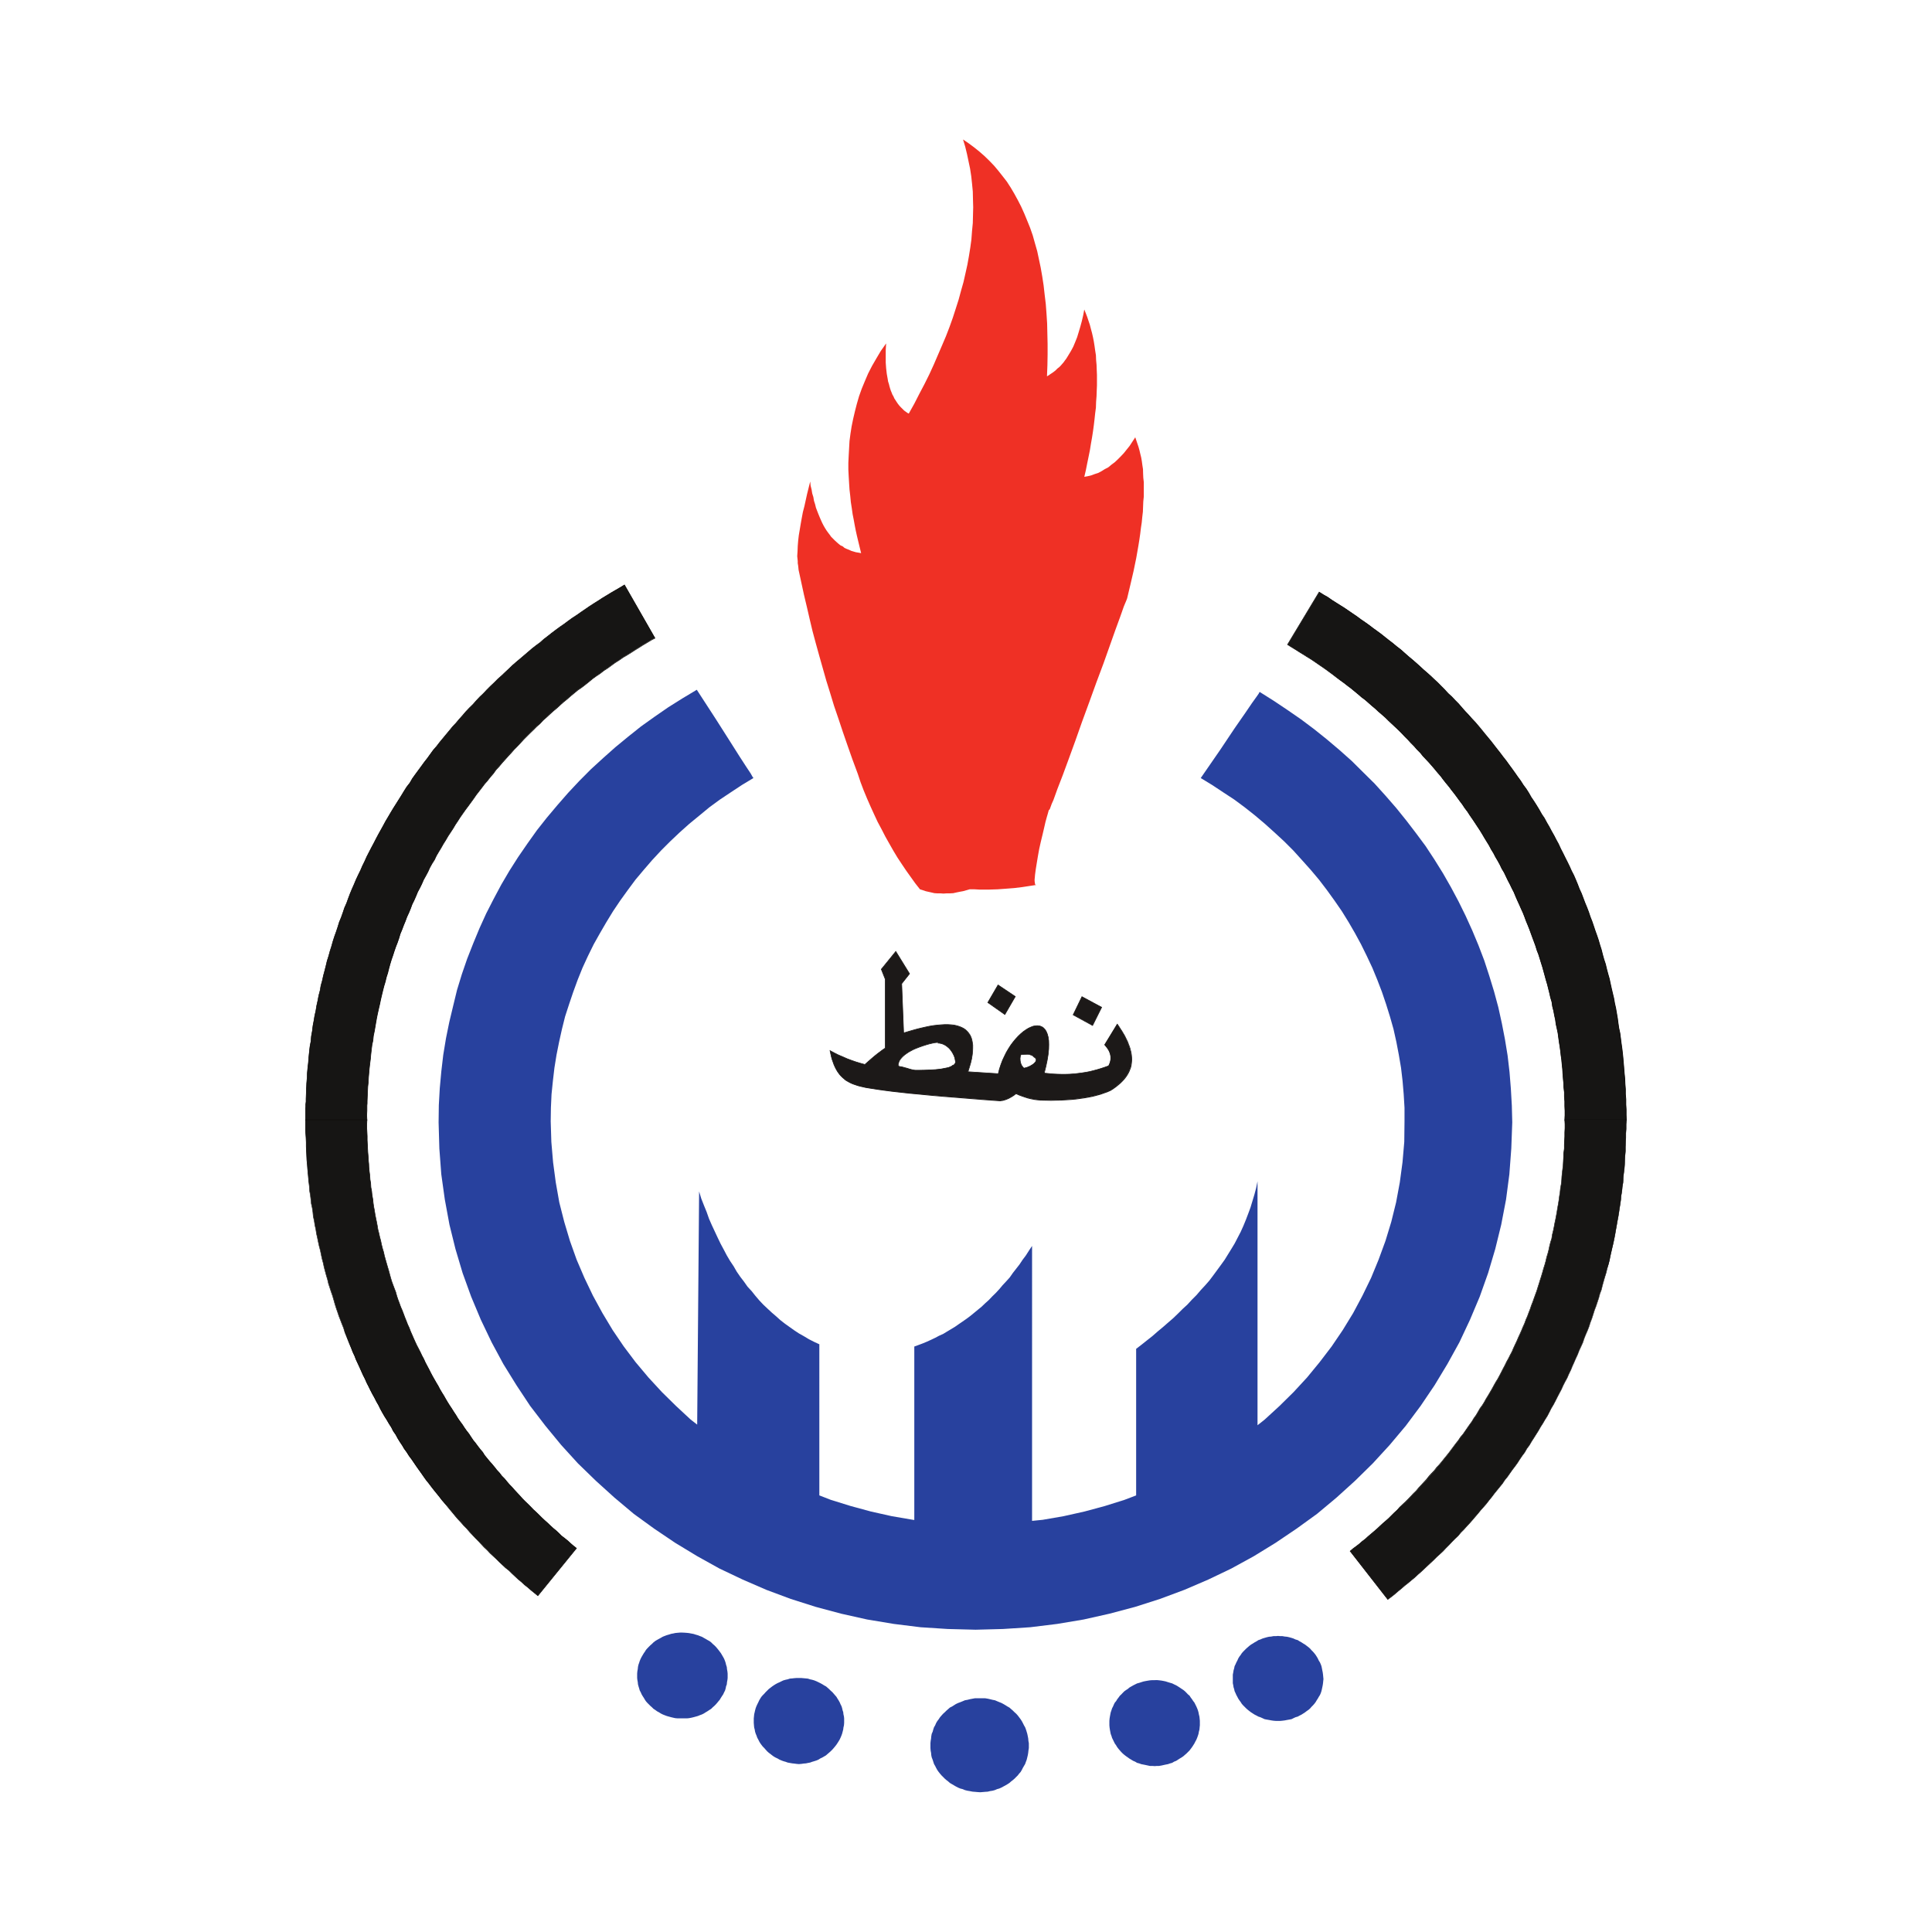 <svg xmlns="http://www.w3.org/2000/svg" width="200" height="200" viewBox="0 0 200 200">
  <g id="Libya_oil" data-name="Libya oil" transform="translate(-1508 -646)">
    <rect id="Rectangle_48" data-name="Rectangle 48" width="200" height="200" transform="translate(1508 646)" fill="none"/>
    <g id="national-oil-corporation-seeklogo.com" transform="translate(1539.602 660.447)">
      <path id="Path_147" data-name="Path 147" d="M32.973,129.6H32.74l-.247.021-.237.023-.2.045-.226.041-.235.075-.224.064-.2.075-.214.085-.2.117-.183.1-.2.109-.192.116-.182.141-.16.16-.16.137-.16.16-.16.164-.141.16-.107.178-.117.164-.119.2-.107.182-.094.182-.1.235-.064.2-.066.182-.053.237-.021.224-.043.237-.021.224v.457l.021.2.043.237.021.224.053.2.066.214.064.224.1.182.094.214.107.183.119.182.117.2.107.16.141.16.16.16.16.16.16.139.16.16.182.117.192.141.2.107.183.117.2.1.214.085.2.075.224.064.235.064.226.053.2.043.237.021h.983l.2-.021.235-.043.224-.053.235-.064.226-.064.182-.075.233-.085.2-.1.182-.117.182-.107.214-.142.183-.116.16-.16.16-.139.16-.16.139-.16.13-.16.137-.16.119-.2.117-.182L37.21,136l.1-.214.094-.182.066-.223.041-.215.077-.2.021-.224.043-.237.023-.2v-.457l-.023-.224-.043-.237-.021-.224-.077-.237-.041-.182-.066-.2-.094-.235-.1-.182-.107-.182-.117-.2-.119-.162-.137-.18-.13-.16-.139-.164-.16-.16-.16-.137-.16-.16-.183-.141-.214-.116-.182-.109-.182-.1-.2-.117-.231-.085-.183-.075-.226-.064-.235-.075-.224-.041-.235-.045-.2-.023-.255-.02Zm12.076,4.7h-.228l-.256.021-.2.023-.247.02-.237.077-.2.041-.235.066-.2.094-.2.1-.2.087-.215.117-.183.116-.16.109-.18.139-.183.141-.157.16-.164.16-.139.16-.16.16-.139.16-.117.182-.107.183-.1.214-.1.2-.084.183-.077.2-.064.235-.041.183-.053.224-.023.233-.021.2v.459l.021.258.021.224.055.2.041.239.064.2.077.18.084.237.1.182.1.2.107.182.117.16.139.182.16.16.139.16.164.182.157.141.183.137.18.142.16.116.183.107.215.1.2.117.2.085.2.075.235.066.2.075.237.043.247.043.2.021.256.034.228.02.255-.02.226-.034.255-.021.2-.043.235-.043.2-.075.224-.066.233-.075.2-.085.18-.117.214-.1.183-.107.2-.117.16-.141.16-.137.16-.141.182-.18.139-.16.137-.162.142-.182.107-.16.116-.182.119-.2.085-.182.1-.237.064-.18.053-.2.062-.239.023-.2.053-.224.02-.258v-.459l-.02-.2-.053-.233-.023-.224-.064-.183-.052-.235-.064-.2-.094-.183-.085-.2-.119-.214-.117-.183-.107-.182-.141-.16-.137-.16-.139-.16-.182-.16-.16-.16-.16-.142-.16-.137-.2-.107-.183-.117-.214-.117-.178-.087-.206-.1-.233-.094-.224-.066-.2-.041-.235-.077-.2-.02-.255-.023-.226-.021Zm36.841.224h-.255l-.258.021-.2.032-.247.044-.214.043-.224.071-.2.066-.235.064-.2.1-.2.1-.192.109-.2.117-.16.139-.183.117-.182.13-.16.16-.16.169-.141.13-.139.192-.139.18-.107.183-.139.16-.1.2-.085.2-.1.192-.064.2-.077.224-.043.214-.041.224-.032.2-.021.237v.459l.021.226.032.224.041.214.043.224.077.2.064.214.1.2.085.18.1.2.139.194.107.182.139.183.139.16.141.16.16.16.16.137.182.141.183.126.16.117.2.119.192.117.2.084.2.121.235.062.2.075.224.043.214.043.247.053.2.044h.258l.255.02.226-.02h.224l.256-.044.235-.053.2-.043.224-.043.214-.075.224-.062.2-.121.214-.084.182-.117.182-.119.2-.117.18-.126.16-.141.16-.137.16-.16.16-.16.121-.16.137-.183.119-.182.126-.2.1-.2.1-.18.084-.2.077-.214.064-.2.039-.224.057-.214.021-.224.023-.226v-.459l-.023-.237-.021-.2-.057-.224-.039-.214-.064-.224-.077-.2-.084-.192-.1-.2-.1-.2-.126-.16-.119-.183-.137-.18-.121-.192-.16-.13-.16-.169-.16-.16-.16-.13-.178-.117-.206-.139-.182-.117-.182-.109-.214-.1-.2-.1-.224-.064-.214-.064-.224-.073-.2-.043-.235-.044-.256-.032-.224-.021Zm12.535-4.555h-.258l-.226.044-.226.018-.231.053-.226.066-.214.064-.224.1-.2.064-.183.119-.212.117-.182.118-.183.107-.182.139-.16.139-.16.139-.16.16-.16.16-.141.162-.116.18-.141.183-.107.182-.094.214-.1.183-.087.2-.1.2-.041.214-.066.226-.03.2-.045.231v.89l.045.214.03.2.066.2.041.2.1.215.087.2.1.182.094.183.107.16.142.194.114.182.141.16.16.16.16.16.16.141.16.126.182.139.183.117.182.117.214.107.182.1.2.064.224.1.214.1.224.043.233.041.226.043.226.034.256.021h.457l.228-.021.256-.034.224-.043.233-.041.228-.043.2-.1.214-.1.226-.064.182-.1.214-.107.18-.117.183-.117.182-.139.183-.126.16-.141.137-.16.16-.16.142-.16.137-.182.117-.2.107-.16.1-.182.117-.182.087-.2.071-.215.046-.2.043-.2.041-.2.032-.214.021-.223.023-.2-.023-.235-.021-.226-.032-.233-.041-.2-.043-.226-.045-.214-.073-.2-.089-.2-.116-.183-.1-.214-.107-.182-.117-.183-.139-.18-.141-.162-.16-.16-.137-.16-.16-.139-.183-.139-.182-.139-.183-.107-.178-.118-.214-.117-.183-.119-.226-.064-.214-.1-.2-.064-.228-.064-.233-.053-.224-.02-.256-.044h-.228l-.231-.021ZM64.072,136.4h-.8l-.246.045-.279.053-.256.066-.246.041-.235.1-.246.1-.237.087L61.3,137l-.183.117-.2.128-.237.119-.18.16-.183.16-.16.16-.178.16-.164.182-.158.183-.141.214-.139.182-.119.2-.1.235-.119.2-.075.224-.064.237-.1.224-.045.256-.02.224-.043.256-.023.226v.506l.023.276.043.224.02.237.045.223.1.258.064.2.077.237.117.2.1.2.119.214.139.2.142.178.157.183.162.16.18.182.16.139.183.139.18.162.237.139.2.117.183.107.224.117.237.1.246.062.235.1.246.062.256.043.278.055.249.02.255.023.3.02.244-.02.258-.023.276-.018.228-.057.276-.043.226-.062.235-.1.224-.062.224-.1.214-.117.2-.107.2-.117.214-.139.182-.162.183-.139.16-.139.18-.183.162-.158.139-.182.16-.18.117-.2.107-.214.117-.2.119-.2.084-.237.077-.2.064-.258.053-.223.041-.237.023-.224.043-.276v-.506l-.043-.226-.021-.256-.043-.224-.053-.256-.066-.224-.075-.237-.085-.224-.117-.2-.117-.235-.107-.2-.117-.182-.16-.214-.139-.183-.162-.182-.18-.16-.16-.16-.183-.16-.182-.16-.214-.119-.2-.128-.2-.117-.214-.116L65.8,136.8l-.224-.094-.235-.1-.226-.041-.276-.068-.228-.052-.276-.045ZM32.995,32.892l-1.465.92-1.424.984L28.7,35.8l-1.326,1.059-1.323,1.088-1.264,1.123-1.264,1.157-1.2,1.207-1.164,1.242-1.1,1.26-1.1,1.307-1.027,1.3-.983,1.38-.963,1.4-.9,1.413-.846,1.442-.8,1.5-.76,1.486-.7,1.542-.641,1.549-.623,1.582-.554,1.607-.5,1.634-.4,1.647-.4,1.67-.342,1.68L8.235,69.8l-.2,1.709-.16,1.744L7.777,75l-.023,1.787.078,2.706.2,2.663.365,2.61.481,2.608L9.5,89.894l.739,2.483.886,2.448,1,2.385,1.121,2.343,1.21,2.245,1.358,2.195,1.413,2.136,1.582,2.065,1.636,1.988,1.73,1.9,1.862,1.808,1.926,1.743,2,1.68,2.108,1.529,2.172,1.465,2.277,1.38,2.312,1.285,2.4,1.139,2.449,1.063,2.526.942,2.586.821,2.642.708,2.686.6,2.748.457,2.77.344,2.823.182,2.885.075,2.837-.075L69,129.047l2.8-.344,2.729-.457,2.67-.6,2.665-.708,2.565-.821,2.528-.942,2.469-1.061,2.385-1.141,2.343-1.285,2.245-1.38,2.17-1.465,2.118-1.531,2.011-1.679,1.924-1.743,1.841-1.808,1.743-1.9,1.668-1.986,1.54-2.065,1.444-2.138,1.326-2.195,1.241-2.245,1.1-2.343,1.006-2.385.869-2.448.737-2.483.619-2.524.5-2.608.342-2.61.2-2.663.1-2.706-.045-1.744-.1-1.744-.137-1.709-.2-1.721-.278-1.7-.32-1.647-.363-1.647-.438-1.627-.5-1.634L116,60.025l-.6-1.572-.643-1.54-.684-1.508-.739-1.5-.781-1.463L111.729,51l-.886-1.424-.92-1.4-.984-1.326-1.016-1.326-1.048-1.3-1.1-1.264-1.121-1.241-1.2-1.186-1.187-1.177L101,38.229l-1.3-1.1L98.391,36.08l-1.356-1.016-1.424-.983-1.41-.943-1.442-.908-.036.021-.064.139-.223.32-.461.641L91.26,34.4l-1.1,1.584-1.485,2.221L86.65,41.139l1.177.716,1.145.758,1.145.751,1.08.8,1.08.854,1.025.867,1,.9.986.91.942.942.918,1.015.9,1.006.846,1.006.824,1.079.78,1.082.76,1.1.707,1.143.662,1.145.621,1.143.6,1.219.568,1.209.511,1.241.484,1.262.427,1.262.4,1.283.365,1.283.3,1.349.255,1.337.226,1.326.16,1.367.117,1.38.084,1.4v1.4L107.72,78.8l-.182,2.106L107.257,83l-.384,2.065-.5,2.02-.6,1.969L105.059,91l-.774,1.88-.9,1.851-.961,1.8-1.08,1.764L100.2,99.981l-1.241,1.625-1.3,1.584-1.4,1.517-1.465,1.444-1.527,1.4-.739.586V82.881l-.142.694-.182.685-.2.662-.2.664-.237.641-.244.641-.256.623-.278.619-.3.577-.322.621-.34.564-.344.557L89.131,91l-.4.555-.384.523-.386.525-.417.555-.438.5-.463.5-.427.5-.481.481-.459.5-.5.459-.484.482-.5.481-.534.461-.523.457-.555.461-.525.461-.57.449-.552.44-.57.438v15.173l-1.218.463-2.043.641-2.1.566-2.152.481-2.161.374-1.1.11V89.574l-.32.481-.32.5-.344.459-.32.482-.342.438-.344.44-.32.459-.365.406-.374.4-.342.408-.363.393-.374.365-.344.363-.384.344-.365.351-.393.322-.388.32-.392.32-.388.29-.4.278-.406.278-.4.279-.408.246-.392.235L60,98.675l-.441.2-.4.212-.418.2-.44.2-.438.182-.427.16-.438.16v17.957l-.16-.023-2.182-.374-2.15-.481-2.084-.566-2.065-.641-1.189-.463V99.755l-.555-.256-.523-.267-.5-.3-.534-.3-.484-.32-.481-.342-.481-.344-.481-.374-.427-.386-.459-.393-.44-.408-.44-.417-.406-.429-.418-.491-.383-.481-.418-.45-.361-.513-.4-.523-.361-.525-.32-.557-.365-.545-.342-.577-.32-.609-.322-.6-.3-.623-.3-.641-.3-.641-.3-.684-.244-.694-.279-.685-.278-.708-.224-.737-.2,24.137-.673-.522-1.508-1.4-1.467-1.444-1.4-1.518L28.141,101.6l-1.221-1.623L25.775,98.29l-1.059-1.764-.983-1.8-.886-1.851L22.044,91l-.694-1.944-.589-1.969-.513-2.02L19.883,83l-.278-2.088-.18-2.108-.066-2.127.021-1.4.064-1.4.141-1.38.16-1.365L19.96,69.8l.267-1.337.3-1.349.32-1.283.417-1.283.427-1.262.461-1.262.5-1.241.557-1.209.6-1.219.643-1.145.664-1.143.7-1.145.74-1.1.78-1.082.8-1.079.846-1.006.867-1.006.942-1.015.942-.942.961-.91,1.006-.9,1.059-.869,1.036-.854,1.093-.8,1.123-.748,1.153-.76,1.187-.717-.021-.021-.077-.105-.2-.354-.441-.664-.7-1.08-1.029-1.625-1.442-2.266L34.481,32Z" transform="translate(6.048 24.957)" fill="#28419e"/>
      <path id="Path_148" data-name="Path 148" d="M.017,57.018v.911l.02.481.032.459.021.463v.457l.023.459.02.463.023.457L.2,61.6l.032.459.045.463.043.459.041.438.053.459.023.449.087.459.05.438.045.438.1.461.064.429.043.459.1.438.064.438.1.45.064.438.1.438.087.418.094.45.119.438.085.438.1.438.116.427.087.418.117.44.117.427.13.438.1.418.137.427.141.417.137.406.13.44.117.418.139.438.139.408.139.415.16.409.16.415.16.4L4.081,79l.16.4.16.406.16.4.182.427.16.418.183.383.16.418.182.386.183.4.178.406.183.4.192.384.182.417.2.388.182.374.2.384.217.384.2.4.223.384.2.4.2.363.223.384.239.374.223.388.235.363.2.4.256.363.2.374.223.365.26.384.2.344.258.351.244.388.258.338.246.367.255.374.258.365.246.34.239.344.263.374.279.342.258.344.267.342.278.344.278.338.267.356.278.32L14.69,97l.278.344.288.342.279.34.278.32.3.32.279.32.32.324.288.342.3.32.3.32.3.3.3.32.3.32.32.3.3.324.342.32.3.278.32.32.322.3.32.3.344.269.32.32.32.3.32.3.342.278.324.3.338.271.344.3.344.278.34.279,3.989-4.909-.32-.256-.285-.246-.3-.279-.32-.255-.32-.249-.278-.276-.3-.279-.3-.244-.3-.281-.287-.276-.279-.244-.3-.281-.3-.3-.278-.267-.3-.276-.267-.281-.279-.278-.3-.287-.278-.279-.269-.3-.276-.3-.258-.278-.267-.3-.278-.287-.256-.3-.247-.3-.278-.279-.247-.32-.276-.3-.235-.3-.267-.32-.258-.288-.246-.3-.258-.32-.2-.32-.255-.3-.249-.32-.235-.32-.244-.3-.214-.32-.224-.342-.237-.3-.224-.32-.224-.342-.237-.324-.224-.32-.192-.32-.224-.342-.224-.352-.214-.32-.2-.32-.2-.342-.182-.322-.214-.344-.2-.34-.183-.344-.2-.342-.214-.374-.183-.32-.182-.344-.183-.365-.18-.338-.18-.344-.16-.356-.2-.361-.16-.342L11.7,80.7l-.182-.344L11.363,80l-.16-.363-.16-.363-.16-.365-.141-.374-.16-.342-.137-.363-.164-.4-.125-.342-.139-.363-.16-.365-.142-.393-.137-.365-.119-.365-.105-.393-.141-.365-.137-.363-.139-.374-.119-.388-.107-.392-.1-.367L8.5,72.216l-.107-.374-.117-.408-.1-.363L8.091,70.7l-.117-.386-.1-.393-.084-.409-.1-.363-.087-.393-.1-.388-.064-.393-.073-.384-.087-.418-.073-.386-.064-.415-.077-.386-.064-.4L6.968,65.2l-.075-.418-.043-.406-.077-.4-.018-.406-.066-.4-.023-.4-.053-.4-.041-.4-.021-.418-.045-.384-.018-.44-.036-.4-.018-.427-.023-.4L6.391,59.1v-.417L6.37,58.28l-.023-.417v-.415l.023-.431Z" transform="translate(0.013 44.476)" fill="#161514"/>
      <path id="Path_149" data-name="Path 149" d="M0,57v.032H0v1l.018.4.032.463.021.457V59.8l.023.463.02.457.021.459.043.431.034.459.043.463.041.457.043.438.053.461.023.449L.5,64.8l.053.438.043.441.1.459.064.424.043.463.1.438.064.438.1.45.066.438.1.441.084.415.1.452.116.436.089.438.094.441.117.427.087.417.116.44.117.429.13.436.094.418.142.431.137.418.139.4.13.44.117.417.139.441.139.4.139.418.16.408.16.418.16.4.141.438.16.4.16.406.16.4.182.427.16.417.183.388.16.415.182.388.183.393.182.408.18.4.2.386.182.415.2.388.183.374.2.386.215.386.2.392.223.388.192.4.2.365.223.384.239.376.223.383.237.363.2.4.255.361.2.374.224.365.258.386.2.342.258.354.246.385.255.344.249.361.255.374.258.365.244.344.237.342.269.374.276.344.258.342.267.344.278.342.279.344.269.351.278.324.276.338.278.344.29.344.278.342.281.324.3.32.278.32.32.32.29.342.3.32.3.32.3.3.3.32.3.322.32.3.3.32.345.32.3.279.32.32.322.3.32.3.344.267.32.317.32.3.322.3.34.278.32.3.344.267.342.3.344.278.367.3,4.032-4.959-.347-.276-.288-.244-.3-.279-.322-.258-.32-.244-.276-.278-.3-.279-.3-.246-.3-.276-.29-.279-.278-.246-.3-.279-.3-.3-.278-.269-.3-.276-.267-.279-.278-.278-.3-.288-.276-.279-.269-.3-.278-.3-.256-.276-.267-.3-.278-.288-.256-.3-.247-.3-.278-.279-.246-.32-.278-.3-.233-.3-.269-.32-.256-.288-.246-.3-.258-.317-.2-.322-.258-.3-.244-.319-.237-.32-.246-.3-.214-.32-.224-.344-.237-.3-.224-.317-.223-.344-.239-.322-.223-.319-.19-.32-.228-.342-.223-.356-.214-.32-.2-.32-.2-.338-.183-.324-.214-.342-.2-.34-.178-.342-.206-.342-.214-.376-.182-.32-.182-.344-.182-.363-.18-.338-.183-.344-.16-.356-.194-.363-.16-.34-.182-.363-.18-.344L11.406,80v0l-.164-.363-.157-.363-.16-.363-.141-.374-.16-.342-.141-.363-.16-.4L10.2,77.1l-.139-.365-.16-.365-.139-.392-.139-.365L9.5,75.249l-.107-.4-.141-.365-.137-.365L8.98,73.75l-.117-.384-.107-.4-.1-.363-.117-.388-.107-.37-.117-.409-.1-.361L8.135,70.7l-.117-.386-.1-.4-.084-.406-.1-.363-.087-.4-.1-.384-.064-.393-.073-.388-.087-.415-.075-.386-.066-.415-.073-.386L7.058,65.6l-.043-.388-.075-.417L6.9,64.385l-.077-.393L6.8,63.584l-.066-.393-.023-.408-.053-.4-.041-.406L6.6,61.564l-.045-.384-.018-.438-.036-.4-.021-.427-.02-.4-.021-.408V58.7l-.021-.409-.023-.413v-.417L6.417,57Zm6.348.066-.018.392v.42l.021.418.02.408v.415l.021.409.023.4.021.427.032.4.02.441.045.384.02.417L6.6,62.4l.053.392.021.409.064.4L6.757,64l.075.4.045.406.073.418.043.383.066.4.073.383L7.2,66.8l.073.384.087.418.073.384.066.4.1.384.085.4.1.365.084.406.1.4.117.384.087.372.1.365.117.409.107.374.117.384.1.363.107.4.117.388.141.374.137.365.142.361.1.4.119.365.139.361.141.4.16.363.137.363.13.342.16.4.137.365.16.342.141.374.16.363.16.365.16.363.162.352.18.344.183.365.16.342.194.363.16.352.182.344.18.344.183.363.182.342.183.322.214.374.2.344.182.34.2.345.212.342.182.32.2.342.2.32.214.32.223.356.226.342.192.32.226.322.235.32.224.342.226.32.235.3.223.342.215.32.249.3.231.32.249.32.255.3.2.32.258.324.246.3.256.292.269.319.235.3.278.3.247.32.278.276.244.3.258.3.279.29.267.3.255.278.281.3.265.3.279.281.3.288.278.276.269.279.3.279.278.267.3.3.3.279.281.242.287.281.3.278.3.246.3.278.278.279.322.246.32.256.3.279.292.246.3.235-3.95,4.859-.319-.256-.338-.278-.344-.3-.344-.267-.32-.3-.342-.278-.32-.3-.32-.3-.32-.32-.344-.267-.319-.3-.32-.3-.32-.32-.3-.276-.344-.32-.3-.32-.324-.3-.3-.32-.3-.322-.3-.3-.3-.32-.3-.32-.287-.342-.32-.32-.278-.32-.3-.322-.278-.32-.279-.342-.285-.342-.279-.344-.281-.342-.278-.32-.265-.352-.278-.342-.278-.344-.267-.342-.256-.344-.278-.338-.267-.374-.237-.344L11.8,93.2l-.256-.363-.256-.374-.247-.365-.255-.342-.247-.384-.256-.352-.2-.34L9.822,90.3,9.6,89.934l-.2-.374L9.137,89.2l-.2-.4L8.7,88.435l-.224-.384-.233-.374-.224-.384-.2-.363-.194-.4-.224-.386-.2-.392-.214-.388-.2-.383-.182-.374-.2-.386-.182-.418-.192-.384-.182-.393-.183-.408-.182-.4-.182-.386-.16-.415-.182-.386-.16-.415L4.6,80.2l-.16-.4-.16-.4-.16-.4-.137-.438-.162-.408-.16-.418-.16-.4-.139-.417-.137-.406-.141-.438-.116-.418-.132-.438L2.7,74.807l-.141-.417-.139-.427-.094-.415-.13-.44-.117-.427-.116-.438-.087-.417L1.76,71.4l-.1-.438-.087-.44-.116-.44-.094-.449-.087-.417-.1-.438-.064-.436-.1-.452-.064-.438-.1-.436-.043-.459-.066-.431-.1-.459-.043-.436-.053-.44-.084-.459-.023-.449L.4,63.424l-.041-.438-.043-.459-.045-.459L.242,61.6.2,61.178.178,60.72l-.02-.459L.135,59.8v-.461l-.021-.459-.032-.463-.018-.477v-.876Z" transform="translate(0 44.462)" fill="#0c0a08"/>
      <path id="Path_150" data-name="Path 150" d="M32.572,26.18l-.438.258-.461.267-.457.279-.463.278-.457.3-.427.271-.463.3-.438.3-.438.3-.427.3-.461.3-.417.3-.427.32-.418.29-.438.32-.427.32-.418.331-.417.322-.384.344-.438.32-.406.32-.4.342-.406.344-.4.34-.4.344-.4.338-.383.377-.374.344-.386.361-.384.344-.374.376-.386.361-.365.365-.37.4-.365.34-.365.388-.342.393-.374.365-.365.384-.342.4-.344.384-.351.417-.344.365-.342.417-.32.384-.345.417-.32.384-.32.417L13.246,43l-.32.438-.3.417-.32.406-.3.417-.3.408-.322.438-.3.418-.269.459-.32.406-.278.44-.276.459-.271.427-.278.44-.278.438-.278.461-.267.459-.256.427-.246.459-.258.461-.255.459-.249.463-.235.459-.244.457-.237.45-.244.481-.215.481-.226.461-.2.457-.239.482-.223.481-.2.481-.214.484-.2.481-.182.481-.18.5-.217.482-.16.481-.182.513-.2.482-.16.523-.16.482-.182.5-.16.5-.139.5-.16.5-.141.513-.16.5-.117.5-.128.5-.139.523-.117.536-.139.5-.085.5-.139.523-.1.536-.117.523-.087.523-.117.525-.084.513-.1.523-.064.523-.1.555-.045.525-.1.523-.064.534-.053.548L.316,75.3l-.064.552L.2,76.4l-.02.555-.045.525-.021.545-.021.534-.023.546v.279l-.03.276v.267l-.023.279v1.079H6.37l-.021-.481.02-.5v-.513l.02-.226v-.224l.023-.513.021-.5.021-.481.053-.484.021-.481.043-.481.045-.5.053-.461.062-.481.045-.5.053-.463.062-.5.1-.459.043-.459.1-.482.084-.481.077-.461.084-.481.1-.461.107-.481.1-.427.1-.481.107-.457.117-.482.116-.459.141-.461.107-.459.139-.427.116-.463.142-.459.137-.457.16-.463.139-.436.16-.463.16-.406.16-.457.13-.44.19-.459.16-.427.183-.44.16-.438.2-.429.18-.438.162-.44.2-.406.192-.44.182-.438.224-.417.2-.406.192-.44.224-.406.224-.417.192-.438.224-.406.256-.4.2-.424.247-.422.231-.383.226-.4.258-.406.246-.418.258-.4.255-.384.249-.418.255-.383.247-.386.276-.4.258-.363.3-.4.269-.361.279-.386.276-.4.267-.363.3-.384.279-.374.3-.344.3-.384.3-.342.285-.4.32-.342.3-.363.32-.354.32-.363.32-.342.3-.344.344-.342.32-.344.32-.351.342-.344.32-.32.356-.342.32-.32.363-.32.32-.344.363-.32.342-.32.356-.32.361-.3.342-.32.365-.32.374-.3.363-.32.365-.3.363-.3.4-.267.386-.3.374-.3.365-.3.384-.278.393-.265.388-.3.392-.258.409-.3.365-.263.438-.278.393-.281.388-.223.415-.258.409-.267.415-.255.408-.258.415-.246.418-.256.427-.224L33.031,25.9Z" transform="translate(0.012 20.204)" fill="#161514"/>
      <path id="Path_151" data-name="Path 151" d="M33.027,25.895l-.459.279-.438.255-.461.267-.457.279-.461.278-.461.3-.429.267-.461.3-.438.3-.438.3-.427.3-.461.3-.418.3-.427.32-.417.288-.44.322-.425.32-.42.333-.417.32-.384.342-.438.32-.409.322-.4.344-.4.342-.4.342-.406.338-.4.347-.384.374-.374.344L20.3,35.3l-.388.342-.374.377-.384.361-.365.365-.374.4-.363.342-.365.388-.344.392-.374.365-.365.386-.342.4-.344.384-.351.417-.344.365-.342.418-.32.384-.344.417-.32.386-.32.417L13.233,43l-.32.44-.3.417-.32.408-.3.415-.3.406-.324.44-.3.418-.265.459-.32.408-.278.44-.281.461-.267.425-.276.438-.278.438-.278.461-.271.461-.255.427-.247.459-.256.463-.256.459L7.3,52.2l-.237.463-.247.459-.231.449-.249.484-.214.481L5.894,55l-.2.463-.233.481-.228.481-.2.481-.214.481-.2.481-.183.484-.18.5-.214.484-.16.482-.183.516-.2.481-.16.523-.16.479-.182.506-.16.5-.139.5-.16.5-.139.514-.16.5-.119.5-.125.5-.142.525-.117.534-.141.5-.084.5-.139.525-.1.534-.117.525-.084.523-.119.525-.084.514-.1.523-.062.525-.1.555-.043.525-.1.523-.062.536-.055.545L.3,75.317l-.062.557-.055.545-.02.557L.114,77.5l-.021.546-.018.534-.023.545v.279l-.034.278v.267L0,80.177v1.164H6.417l-.025-.511.023-.5v-.514l.02-.223v-.224l.021-.514.023-.5.02-.481.053-.484.023-.481.041-.481.045-.5.053-.457.062-.482.045-.5.053-.457.062-.5.1-.459.045-.463.1-.481.084-.481.077-.459.087-.481.093-.457.109-.481.1-.431.1-.481.107-.459.117-.481.117-.459.139-.461.109-.457.139-.429.117-.463L8.8,65.18l.139-.457.16-.461.141-.438.16-.459.16-.406.16-.463.128-.436.192-.459.16-.429.182-.438.16-.436.2-.427.182-.441.16-.438.2-.4.194-.441.18-.438.224-.417.2-.408.192-.438.224-.4.224-.418.2-.44.221-.4.256-.4.2-.427.244-.415.237-.386.224-.4.256-.406.244-.418.258-.392.256-.388.246-.417.258-.384.244-.383.281-.4.255-.361.3-.4.267-.365.279-.384.276-.4L18,47.312l.3-.388.279-.372.3-.342.3-.384.3-.344.287-.4.32-.342.3-.365.32-.351.32-.363.32-.342.3-.344.34-.342.322-.344.32-.351.344-.344.32-.32.354-.342.317-.32.365-.32.32-.344.363-.32.344-.32.352-.32.363-.3.344-.32.361-.32.374-.3.363-.322.365-.3.363-.3.393-.267.388-.3.374-.3.361-.3.386-.279.4-.267.384-.3.4-.256.409-.3L32.089,34l.44-.278.393-.276.384-.224.417-.258.408-.267.418-.256.4-.256.418-.247.417-.255.454-.24-3.186-5.566Zm.018.027-.027.018ZM.061,80.773V80.23l.021-.278v-.267l.032-.276V79.13l.021-.546.023-.534.02-.545.045-.525.02-.554L.3,75.882l.066-.557L.4,74.8l.053-.545.066-.532L.616,73.2l.043-.525.1-.554.064-.525.1-.523L1,70.559l.117-.525.087-.525.116-.523.094-.534.141-.525.087-.5.137-.5L1.9,66.39l.137-.527.13-.5.117-.5.16-.5.137-.514.16-.5.141-.5.16-.5.18-.5.164-.481.16-.522.2-.484.183-.513.16-.481.214-.481.182-.5.182-.481.2-.481.214-.481.2-.481.226-.481.231-.482.206-.459.224-.459.214-.481.246-.481.235-.449.246-.459.235-.463.247-.457.256-.459.255-.459.247-.461.256-.427.267-.459.278-.459.278-.438.276-.438.271-.431.278-.457.276-.436.322-.409.267-.461.3-.413.32-.44.3-.406.3-.417.32-.408.3-.418.32-.436.342-.408.32-.415.32-.386.344-.418.32-.384.342-.417.34-.361.354-.418.344-.386.342-.392.363-.386.374-.365.342-.4.363-.383.365-.342.374-.4.363-.361.384-.365.374-.374.384-.342.386-.365.374-.342.384-.374.4-.34.406-.344.4-.342.406-.344.4-.342.4-.32.44-.32.386-.344.415-.319.418-.331.427-.32.436-.322.422-.29.424-.317.417-.3.461-.3.429-.3.436-.3.438-.3.461-.3.427-.267.461-.3.457-.274.461-.278.459-.267.438-.258.434-.262,3.12,5.45-.4.21-.418.256-.418.247-.406.258-.418.256-.408.267-.415.255-.386.228-.4.278-.438.278-.365.267-.409.3-.4.255-.384.3-.393.263-.388.281-.365.3-.374.3-.384.3-.393.265-.367.3-.363.3-.363.32-.376.3-.365.32-.344.32-.36.3-.356.32-.34.32-.363.32-.322.344-.363.32-.32.324-.356.338-.32.324-.344.344-.32.351-.32.344-.342.342-.3.344-.322.342-.32.365-.32.352-.3.365-.32.342-.29.4-.3.338-.3.388-.3.344-.278.374-.3.384-.267.363-.276.4-.279.383-.269.361-.3.4-.258.365-.279.4-.246.383-.256.386-.246.417-.258.384-.255.4-.249.415-.255.409-.224.4-.237.384-.246.418-.2.429-.256.393-.224.409-.194.44-.223.413-.226.409-.2.438-.2.409-.226.415-.183.44-.19.436-.2.409-.16.44-.182.438-.2.425-.16.44-.183.438-.16.427-.19.463-.13.44-.16.457-.16.408-.162.461-.139.438-.16.461-.139.459-.139.463-.117.457-.139.427-.109.463L8.1,67.43l-.119.461-.117.482-.107.461-.1.481-.094.427-.11.481-.094.461-.089.481-.071.459-.089.481-.094.484-.043.459-.094.459-.066.506-.053.459-.045.5-.064.481-.052.461-.045.5-.041.482-.023.481-.052.481-.021.484-.023.5-.021.514v.224l-.02.224v.514l-.023.5.02.445H.061Z" transform="translate(0 20.185)" fill="#0c0a08"/>
      <path id="Path_152" data-name="Path 152" d="M57.13,31.751l.408.255.393.247.408.256.4.246.408.256.393.247.384.256.4.278.365.247.4.278.374.276.365.269.383.3.377.276.384.278.34.269.4.3.363.3.361.3.344.3.376.278.363.32.34.3.344.288.342.32.354.3.363.32.32.32.342.32.344.32.32.3.342.342.3.32.342.344.32.352.32.32.3.344.342.34.276.344.322.342.32.344.3.342.3.352.3.365.3.338.267.367.3.374.3.363.256.342.288.365.278.374.279.384.276.365.246.374.279.363.246.384.279.4.255.384.249.374.255.388.256.415.224.386.224.365.258.415.2.386.256.415.2.388.233.393.224.408.2.418.235.383.2.418.2.417.215.406.2.418.2.383.182.441.183.417.192.427.183.418.2.438.16.4.16.44.183.44.16.406.16.438.16.438.16.427.162.438.139.461.16.408.139.438.139.459.141.438.126.461.117.427.117.44.139.459.109.438.117.461.1.449.139.461.064.461.118.457.087.461.1.457.064.461.1.45.094.459.066.479.064.461.073.461.064.459.053.481.066.461.041.482.053.459.023.481.043.481.045.481.02.461.053.5v.459l.043.481v.481l.021.481v.484l-.021.481H92.2l-.02-.534v-.545l-.032-.525v-.534l-.045-.545v-.5l-.043-.555-.021-.525-.053-.523-.043-.534-.043-.525-.045-.523-.05-.525-.066-.534-.075-.523-.064-.525-.066-.5-.117-.534-.073-.5-.064-.5-.1-.557-.087-.5-.117-.523-.085-.5-.117-.484-.118-.5-.117-.534-.107-.5-.139-.481-.141-.525-.117-.5-.16-.481-.137-.5-.13-.511-.16-.5-.141-.482-.16-.481-.182-.5-.16-.481-.16-.484-.192-.481-.16-.481-.182-.482-.2-.481-.182-.481-.183-.482-.214-.459-.18-.481-.2-.481-.2-.459-.235-.463-.2-.449-.228-.457-.231-.461-.226-.461-.237-.457-.224-.482-.233-.436-.224-.431-.258-.459-.246-.459-.258-.438-.244-.461-.279-.408-.258-.459-.263-.44-.281-.436-.278-.406-.246-.44-.278-.438-.3-.408-.278-.438-.3-.408-.29-.415-.3-.418-.3-.409-.3-.415-.319-.4-.3-.4-.32-.4-.32-.422-.3-.381-.344-.418-.32-.384-.32-.4-.32-.383-.342-.4L76.2,39.43l-.342-.384L75.5,38.67l-.342-.383-.344-.4-.342-.342-.365-.386-.374-.342-.363-.393-.342-.344-.365-.365-.4-.374L71.931,35l-.384-.342-.4-.342-.365-.344-.384-.342-.393-.344-.388-.32-.393-.352-.388-.342-.415-.322-.386-.32-.415-.32-.408-.32-.4-.322-.4-.3-.418-.3-.417-.32-.408-.29-.438-.3-.4-.3-.44-.3-.44-.3-.438-.3-.427-.267-.44-.276-.438-.279-.427-.3-.438-.247-.438-.278Z" transform="translate(44.563 20.529)" fill="#161514"/>
      <path id="Path_153" data-name="Path 153" d="M57.1,31.78l.433.274.4.244.406.258.4.247.406.256.4.244.383.256.4.278.363.247.4.278.374.276.365.269.386.3.374.278.384.278.342.267.4.3.361.3.365.3.344.3.374.278.363.32.342.3.344.288.342.32.352.3.361.317.32.32.344.322.342.32.32.3.344.342.3.32.344.344.32.351.32.32.3.344.342.342.276.344.322.342.32.34.3.342.3.352.3.365.3.342.269.361.3.377.3.361.256.344.288.363.279.374.278.384.276.363.247.374.278.365.247.383.278.4.256.383.246.377.256.383.255.418.226.383.224.365.256.415.2.386.256.415.2.388.233.393.224.408.2.417.233.386.2.415.2.418.214.406.2.417.2.384.18.436.18.418.2.427.182.418.2.436.16.409.16.436.183.44.16.4.16.438.16.44.16.427.16.438.141.461.16.406.137.44.141.457.137.438.128.459.117.429.119.438.139.463.105.434.117.461.1.449.137.459.066.461.117.459.084.459.1.457.062.463.1.45.1.457.064.481.062.459.077.461.062.457.055.482.064.459.043.481.053.461.023.481.041.481.043.481.02.459.057.5v.457l.041.484v.481l.021.481V80.5l-.021.516h6.44l0-.036-.021-.534V79.9l-.03-.523v-.534l-.045-.546v-.5l-.043-.555-.021-.525-.053-.525-.043-.534-.043-.523-.045-.525-.052-.525-.064-.536-.075-.523-.066-.525-.064-.5-.117-.538-.073-.5-.066-.5-.094-.557-.087-.506-.117-.52-.087-.506-.116-.481-.117-.5-.119-.534-.107-.506-.139-.481-.139-.525-.118-.5-.16-.481-.141-.5-.128-.514-.16-.5-.139-.484-.162-.481-.18-.5-.16-.481-.164-.482-.19-.484-.16-.481-.183-.481-.2-.481L87.775,58l-.182-.481-.214-.463-.183-.481-.2-.481-.2-.463-.237-.457-.2-.45-.223-.459-.235-.463-.226-.459-.235-.457-.222-.484-.239-.438-.222-.429-.26-.459-.242-.459-.258-.44-.247-.459-.278-.409-.256-.459-.267-.438-.278-.438-.279-.409-.246-.436-.279-.44-.3-.4-.279-.441-.3-.406-.29-.417-.3-.418-.3-.406-.3-.418-.32-.406-.3-.4-.32-.406-.324-.417-.3-.388-.344-.415-.32-.388-.32-.393-.32-.388-.344-.4-.344-.363-.342-.386-.354-.374-.34-.386-.344-.4-.342-.344-.363-.384-.376-.342-.365-.4-.342-.342-.361-.365-.4-.374L71.973,35l-.388-.342-.393-.344-.365-.338-.384-.344-.4-.344-.384-.32-.4-.354-.384-.342-.418-.32-.384-.32-.418-.322-.406-.32-.4-.32-.408-.3-.418-.3-.417-.32-.406-.29-.44-.3-.406-.3-.44-.3-.438-.3-.438-.3-.427-.267-.441-.279-.438-.276-.427-.3-.438-.247-.465-.294Zm5.143,3.375-.384-.3L61.5,34.59l-.376-.279-.406-.279-.365-.246-.4-.278-.386-.258-.4-.247-.408-.255-.393-.249-.408-.255-.4-.247-.381-.237,3.24-5.379.411.262.436.244.427.3.441.279.438.278.427.267.438.3.438.3.436.3.409.3.44.3.4.29.417.32.418.3.4.3.4.32.408.322.415.32.386.32.415.32.386.342.4.352.384.32.4.344.384.342.363.344.4.342.386.342.342.342.393.374.365.363.342.342.365.4.374.342.361.386.344.338.342.4.342.388.352.374.344.384.342.365.342.393.32.384.322.4.32.384.34.417.3.384.32.417.32.408.3.4.32.408.3.417.3.406.3.417.29.417.3.408.279.438.3.4.279.44.244.438.278.4.279.441.267.438.255.461.281.4.242.461.258.438.246.461.255.461.228.424.233.44.224.481.237.459.224.463.237.459.223.457.2.45.233.457.2.459.2.481.182.482.212.461.182.479.183.481.2.481.182.481.16.481.192.484.16.481.16.481.182.5.16.481.139.481.16.5.128.513.141.5.16.481.117.5.139.525.139.481.107.5.119.534.116.5.117.481.087.5.117.523.084.5.1.555.064.5.077.506.116.534.064.5.064.525.077.525.064.532.052.525.045.523.043.525.045.534.05.522.023.525.043.555v.5l.045.545v.538l.03.522v.543l.02.5H85.876l.02-.447v-.484l-.023-.481v-.481l-.041-.481v-.463l-.053-.5-.021-.461-.045-.482-.041-.479-.021-.482L85.6,75.25l-.045-.482-.062-.459-.053-.481-.066-.463-.073-.457-.066-.461-.062-.482-.1-.461-.1-.447-.064-.459-.1-.459-.084-.463-.117-.459-.062-.461-.141-.459-.1-.45-.118-.461-.105-.438-.141-.461-.117-.436-.117-.427-.128-.463-.139-.438-.139-.461-.141-.438-.16-.408-.139-.459-.158-.44-.162-.427-.16-.44-.16-.438-.16-.406-.183-.438-.16-.441-.16-.4-.2-.441-.182-.418-.192-.424-.18-.417-.183-.441-.2-.386-.2-.417L80,56.17l-.2-.415-.2-.418-.235-.386-.2-.415-.228-.409-.233-.4-.2-.384-.256-.418-.2-.384-.258-.418-.224-.363-.224-.384-.258-.418-.256-.384-.247-.374-.255-.388-.279-.393-.246-.388-.279-.361-.244-.377-.281-.361-.276-.386-.278-.374-.288-.365-.258-.338-.3-.367-.3-.376-.267-.363-.3-.342-.3-.363-.3-.354-.3-.342-.32-.344-.32-.342-.281-.344-.34-.342-.3-.344-.32-.32-.32-.351-.342-.344-.3-.32-.345-.345-.32-.3-.342-.322-.344-.32-.32-.32-.365-.324-.351-.3-.344-.32-.342-.29-.344-.3-.365-.32-.374-.281-.338-.3-.367-.3-.365-.3-.4-.3-.344-.267-.384-.279ZM92.216,80.989v0l.032,0Z" transform="translate(44.543 20.509)" fill="#0c0a08"/>
      <path id="Path_154" data-name="Path 154" d="M82.983,57.018l.021.431v.415l-.021.44v.406l-.02.417-.023.438v.409l-.053.4-.02.427-.023.4-.021.406-.043.418-.053.438-.043.4-.021.418-.043.386-.075.4-.043.427-.064.4-.053.4-.066.418-.071.384-.066.417-.064.384-.077.4-.084.408-.077.4L81.8,68.5l-.1.384-.066.417-.116.365-.094.384-.087.417-.1.386-.117.374-.087.386-.116.415L80.8,72.4l-.109.386-.116.4-.119.363-.117.384-.128.4-.119.384-.137.374-.139.384-.139.4-.139.342-.128.384-.141.365-.139.374-.16.363-.139.385-.16.356-.16.383-.16.363-.16.344-.16.374-.183.384-.16.342-.16.377-.182.338-.183.365-.19.342-.183.376-.182.344-.182.36-.182.344-.18.342-.217.344-.2.354-.183.338-.2.344-.214.365-.2.32-.2.363-.2.322-.237.32-.2.352-.2.342-.237.32-.2.344-.239.32-.223.322-.237.34-.222.324-.26.3-.223.344-.258.32-.222.3-.258.344-.223.3-.258.324-.244.3-.258.32-.246.3-.278.32-.224.3-.279.288-.278.3-.247.32-.278.3-.278.3-.278.3-.246.3-.278.267-.278.3-.29.3-.278.278-.3.278L65.9,97.1l-.267.3-.3.279-.276.278-.3.3-.3.267-.3.258-.3.278-.288.265-.32.278-.3.258-.32.267-.3.278-.3.226-.32.278-.3.235-.34.246-.3.256,3.895,4.995.374-.278.342-.267.344-.3.342-.276.34-.3.356-.278.342-.29.342-.278.32-.3.344-.3.32-.3.32-.3.342-.32.32-.3.32-.32.322-.288.32-.3.3-.32.322-.32.3-.32.32-.324.322-.3.276-.34.322-.32.287-.324.3-.32.3-.342.3-.354.281-.32.278-.342.287-.32.3-.342.278-.365.281-.342.263-.354.279-.34.278-.344.279-.342.244-.363.278-.342.247-.352.255-.365.279-.363.246-.342.256-.4.247-.361.256-.344.224-.4.258-.344.224-.384.233-.365.249-.393.231-.365.228-.4.233-.363.224-.384.237-.374.2-.386.2-.4.233-.385.2-.386.2-.4.214-.406.2-.374.183-.409.2-.4.214-.384.18-.417.2-.4.16-.4.183-.4.18-.418.182-.383.16-.418.192-.418.182-.406.142-.418.16-.4.182-.417.16-.408.137-.438.16-.417.13-.408.139-.438.16-.418.139-.427.141-.418.116-.436.162-.429.107-.438.117-.417.116-.429.141-.44.105-.438L87.5,72l.117-.45.085-.438.1-.438.1-.438L88,69.808l.094-.457.085-.438.075-.44.085-.459.075-.45.085-.438.075-.438.066-.463.075-.457.062-.449.043-.461L88.9,64.4l.041-.457.075-.441.021-.457.043-.45.062-.457.036-.461.02-.457.023-.463.041-.481v-.459l.021-.461.021-.481V58.41l.034-.45v-.481l.02-.461Z" transform="translate(47.402 44.476)" fill="#161514"/>
      <path id="Path_155" data-name="Path 155" d="M82.968,57l.025.463v.415l-.023.436v.408l-.02.415-.023.441v.4l-.053.4-.018.427-.023.4-.023.409-.043.413-.053.438-.041.409-.023.417-.043.383-.075.4-.043.429-.064.4-.053.406-.064.417-.075.384-.064.418L82.1,66.9l-.073.392-.089.409-.071.392-.089.418-.094.386-.064.417-.118.363-.1.386-.087.417-.1.383-.116.376-.085.384-.119.417-.116.363-.107.386-.119.4-.116.361-.117.386-.13.4-.117.384-.139.374-.139.386-.139.392-.137.344-.13.388-.141.36-.137.377-.16.361-.141.386-.16.351-.16.388-.16.36-.16.344-.16.374-.182.384-.16.342-.16.377-.182.338-.182.367-.192.34-.182.376-.183.342-.182.361-.18.344-.183.34-.214.344-.2.356-.182.338-.2.342-.214.363-.2.322-.2.363-.2.32-.237.32-.2.354-.2.338-.231.32-.206.344-.233.32-.224.32-.235.344-.224.32-.256.3-.226.342-.256.32-.224.3-.256.342-.224.3-.256.319-.247.3-.255.32-.249.3L69.7,93l-.223.3-.279.288-.278.3-.247.32-.278.3-.276.3-.279.3-.246.3-.278.267-.278.3-.288.3-.278.278-.3.276-.278.269-.265.3-.3.276-.281.278-.3.3-.3.267-.3.256-.3.278-.285.267-.32.278-.3.256-.32.269-.3.276-.3.224-.317.279-.3.231-.338.249-.326.278,3.93,5.041.027-.018.374-.278.342-.269.344-.3.342-.278.344-.3.351-.276.344-.288.342-.281.32-.3.344-.3.32-.3.32-.3.344-.322.32-.3.32-.32.32-.287.324-.3.3-.322.32-.32.3-.32.317-.32.322-.3.278-.342.32-.32.29-.324.3-.32.3-.342.3-.352.276-.32.276-.344.288-.32.3-.344.281-.365.278-.342.267-.352.276-.342.281-.344.279-.342.242-.365.279-.342.246-.352.256-.363.278-.365.249-.344.256-.4.246-.363.258-.345.224-.392.256-.344.224-.386.235-.361.249-.4.231-.363.226-.4.235-.363.224-.384.237-.377.2-.384.2-.4.231-.383.206-.388.2-.4.214-.409.2-.374.182-.406.2-.393.214-.388.182-.415.2-.409.162-.4.182-.406.182-.417.18-.388.16-.415.2-.417.182-.409.139-.418.16-.406.182-.415.16-.409.139-.436.16-.418.13-.409.137-.434.16-.418.142-.427.139-.418.117-.438.16-.427.105-.441.117-.417.121-.427.137-.44.107-.438.117-.44.119-.45.084-.44.1-.438.1-.436.107-.429.1-.461.085-.438.075-.438.085-.463.075-.445.085-.441.075-.44.064-.459.075-.461.066-.449.041-.459.077-.459.043-.463.075-.436.02-.463.043-.449.064-.457.036-.463.018-.461.023-.457.043-.484v-.459l.021-.459.023-.482v-.459l.03-.449v-.482L89.412,57ZM60.833,101.666l.276-.237.34-.244.3-.239.319-.278.3-.224.3-.279.317-.263.3-.258.32-.281L63.9,99.1l.3-.276.3-.258.3-.267.3-.3.279-.278.3-.278.269-.3.276-.267.3-.278.276-.279.292-.3.276-.3.278-.267.249-.3.276-.3.279-.3.278-.3.247-.32.276-.3.279-.292.224-.3.279-.32.246-.3.256-.32.246-.3.258-.32.224-.3.258-.342.223-.3.258-.32.222-.342.258-.3.224-.32.237-.344.223-.32.237-.32.2-.344.237-.32.2-.345.2-.351.237-.32.2-.322.2-.363.2-.32.214-.365.2-.344.183-.342.2-.352.214-.342.183-.344.182-.342.183-.365.18-.344.183-.374.19-.338.183-.367.182-.342.16-.377.16-.338.183-.388.16-.374.16-.344.16-.365.16-.383.16-.354.142-.384.16-.363.137-.377.141-.363.128-.383.139-.342.141-.4.137-.384.141-.376.116-.386.132-.4.116-.384.117-.365.117-.4.107-.384.117-.363.119-.418.085-.384.116-.374.1-.388.085-.415.1-.386.117-.365.064-.418.1-.384.087-.417.071-.4.089-.408.075-.4.064-.386.062-.415.077-.388.064-.417.053-.4.064-.4.043-.427.077-.4.041-.386.023-.418.039-.4.057-.438.041-.418L82.9,61.2l.021-.4.021-.427.053-.4v-.408l.021-.438.02-.418v-.408l.023-.438v-.418l-.02-.393h6.307l-.018.424v.481l-.036.452v.461l-.021.481-.023.461v.457l-.041.481-.021.461-.018.457-.036.459-.064.461-.043.45L89,63.511l-.077.436-.041.461-.077.459-.043.459-.062.449-.075.463-.062.457-.078.438-.084.438-.077.45-.084.459-.077.44-.084.438-.1.457-.107.427-.1.441-.1.438-.084.436-.119.45-.117.438-.107.438-.137.436L87,73.75l-.119.418-.105.436-.16.427-.117.441-.141.417-.137.424-.16.418-.142.441-.125.4-.16.42-.139.436-.16.406-.182.418-.16.408-.142.415-.178.406-.2.418-.16.417-.182.384-.178.418-.183.4-.16.4-.2.4-.183.418-.214.383-.2.4-.183.408-.2.374-.214.4-.2.4-.2.384-.235.384-.2.4-.2.384-.235.372-.224.386-.235.363-.226.4-.235.363-.246.4-.235.361-.224.386-.256.342-.224.4-.256.338-.247.367-.256.4-.246.342-.279.365-.255.365-.246.349-.278.342-.247.365-.278.342-.276.342-.281.344-.267.352-.278.342-.278.365-.3.338-.288.324-.278.344-.279.32-.3.351-.3.344-.3.32-.29.32-.32.32-.278.342-.32.3-.32.32-.3.32-.32.32-.3.32-.32.3-.324.29-.32.32-.32.3-.342.32-.32.3-.32.3-.344.3-.32.3-.342.278-.34.288-.356.279-.342.3-.342.278-.34.3-.344.263-.347.258Z" transform="translate(47.384 44.462)" fill="#0c0a08"/>
      <path id="Path_156" data-name="Path 156" d="M45.773,0,46,.749l.182.751.16.758.16.758.119.781.084.781.077.8.018.8.023.824-.021.826-.02.822L46.7,9.5l-.064.854-.116.846-.141.878-.16.888-.2.9-.2.885-.255.9-.249.92-.3.94-.3.929-.344.963-.363.942-.418.983-.415.963-.431,1-.457,1-.5,1.006-.534,1.015-.525,1.029-.575,1.027-.164-.087-.16-.117-.16-.117-.128-.13-.139-.137-.139-.141-.139-.16L39,27.316l-.107-.16-.117-.182-.119-.18-.084-.2-.117-.2-.077-.2-.084-.2-.077-.235-.064-.224-.064-.256-.075-.226-.045-.278-.094-.525-.066-.577-.041-.575V21.788l.041-.685-.552.781-.45.758-.463.8-.4.781-.342.8-.32.773-.278.78-.226.783-.2.778-.183.78-.16.783-.117.748-.1.757-.043.762-.041.739-.036.748v.716l.036.707.041.685.043.671.077.664.062.643.1.641.084.6.117.589.1.557.107.545.116.525.226.942.214.876-.279-.053-.255-.041-.226-.066-.255-.075-.226-.107-.258-.1-.222-.1-.182-.16-.237-.107-.2-.16-.182-.16-.2-.183-.192-.192-.183-.182-.16-.226-.18-.231-.16-.228-.16-.256-.141-.247-.141-.276-.125-.278-.139-.322-.119-.29-.137-.351-.121-.32-.084-.344-.117-.365-.066-.393-.116-.365-.066-.408-.1-.393-.043-.438-.32,1.282-.278,1.264-.16.618-.117.621-.107.6-.1.6-.1.591-.064.555-.044.545-.02.525-.034.534.053.5v.224l.044.256.02.2.023.233.278,1.283.278,1.285.3,1.26.288,1.251.3,1.262.338,1.26.356,1.285.363,1.283.363,1.283.4,1.283.406,1.335.461,1.349.459,1.38.481,1.39.5,1.422.557,1.5.288.865.32.846.356.858.36.821.365.8.363.781.418.781.384.748.417.739.418.735.427.708.438.662.461.685.481.673.461.643.481.611.3.094.29.1.278.064.3.066.32.075.3.02h.344l.3.023.324-.023h.338l.344-.018.344-.077.32-.066.354-.064.361-.1.324-.094h.522l.5.03h.942l.94-.03.9-.066.824-.064.821-.1.762-.117.7-.107h-.045l-.073-.03-.023-.066-.02-.139-.023-.16V76.6l.023-.224.02-.256.077-.577.107-.662.117-.708.137-.758.164-.728.178-.739.16-.682.142-.621.137-.5.117-.4.066-.246.041-.1.077-.062.087-.235.116-.32.182-.406.417-1.157.546-1.41.619-1.68.685-1.881.694-1.967.749-2.043.739-2.042.737-1.969.643-1.81.587-1.655.5-1.367.374-1.063.267-.637.075-.2.344-1.445.32-1.376.278-1.349.224-1.283.1-.621.087-.6.075-.621.085-.568.053-.555.064-.546.021-.545.021-.513.053-.523V35.476l-.053-.461-.021-.457L64.4,34.12l-.064-.409-.053-.4-.066-.383-.094-.384-.089-.376-.094-.34-.117-.344-.107-.32-.117-.342-.3.459-.278.425-.32.4-.29.363-.32.338-.32.32-.3.281-.344.256-.32.267-.354.183-.342.214-.34.182-.365.117-.344.128-.374.094-.363.066.16-.684.139-.7.137-.664.142-.7.107-.664.116-.66.1-.643.087-.641.073-.621.064-.6.077-.589.02-.6.045-.575.02-.57.023-.555v-1.07l-.023-.555-.018-.5-.046-.5-.02-.5-.077-.481-.064-.461L59.31,20.9l-.087-.438-.1-.438-.117-.429-.107-.417-.141-.417-.137-.408-.139-.361-.16-.4-.117.619-.141.6-.16.587-.16.534-.16.525-.2.5-.2.481-.235.438-.246.408-.256.415-.141.183-.128.182-.16.183-.139.16-.162.16-.18.137-.16.164-.164.137-.19.139-.18.117-.2.141-.183.107.045-1.145.02-1.123V21.166L54.5,20.077l-.023-1.038-.066-1.027-.075-1-.116-.961-.109-.963-.139-.908-.16-.918L53.63,12.4l-.182-.854-.235-.822-.224-.8-.279-.8-.3-.739-.3-.726-.322-.717-.34-.662-.363-.664-.365-.621L50.3,4.345l-.44-.566-.44-.557L48.98,2.7l-.481-.5-.516-.5-.522-.457-.548-.44L46.337.376,45.783,0Z" transform="translate(22.32 0)" fill="#ef3025"/>
      <g id="Group_32" data-name="Group 32" transform="translate(54.28 83.996)">
        <path id="Path_157" data-name="Path 157" d="M35.825,49.057l.406,1.018v7.143l-.267.182-.256.192-.267.2-.267.214-.26.214-.265.237-.258.222-.267.235-.472-.128-.457-.139-.461-.16-.461-.171-.438-.194-.447-.19-.429-.215-.44-.235.066.312.064.288.075.288.1.278.1.267.117.267.13.249.137.231.087.119.073.107.087.107.1.107.094.1.11.094.1.085.107.1.119.084.128.077.126.073.142.077.137.064.151.064.148.053.16.052.119.045.139.043.16.041.182.045.44.1.523.087.632.1.7.094.812.107.89.1.984.109,1.079.1L41,62.094l1.253.109,1.335.107,1.435.116,1.506.121,1.6.116.119-.02.117-.014.107-.03.117-.032.215-.075.2-.085L49.2,62.3l.192-.117.2-.13.167-.137.312.137.31.119.312.107.31.094.32.077.32.064.32.043.32.03.555.012.548.011.534-.011.522-.012.516-.03.49-.032.484-.041.457-.066.461-.064.427-.075.427-.089.4-.1.4-.107.365-.128.36-.128.335-.151.278-.182L60.1,61.2,60.338,61l.224-.192.19-.194.183-.192.16-.2.141-.2.116-.2.107-.2.085-.21.077-.2.052-.217.032-.21.021-.214.011-.217-.011-.214-.021-.224-.032-.223-.053-.215-.053-.224-.075-.223-.085-.226-.085-.235-.107-.224L61.1,56.1l-.117-.224-.139-.233L60.7,55.4l-.148-.223-.15-.237-.16-.235-1.3,2.172.116.141.11.137.094.126.089.142.071.137.057.139.039.13.034.137.021.139v.271l-.021.137-.034.139-.039.13-.057.137-.071.142-.388.137-.386.125-.4.119-.393.107-.4.1-.408.078-.415.062-.409.053-.415.045-.429.03-.425.009h-.429l-.438-.009-.44-.021-.449-.043-.45-.043.183-.716L53,58.447l.1-.587.055-.534.009-.468-.009-.418-.055-.363-.082-.312-.11-.256-.128-.214-.16-.173-.18-.116-.2-.077-.214-.034-.231.014-.239.043-.256.094-.256.119-.255.16-.271.19-.267.224L49.984,56l-.255.281-.258.308-.246.333-.235.361-.226.386-.2.406-.2.418-.169.45-.15.461-.117.468-3.133-.2.148-.481.13-.438.1-.427.064-.4.043-.365.011-.342V56.9l-.045-.288-.052-.278-.087-.249L45,55.86l-.142-.192-.15-.182-.169-.16-.2-.142-.214-.107-.246-.094-.255-.073-.281-.064-.3-.032-.32-.021H42.39l-.351.021-.377.032-.383.041-.406.066-.417.084-.438.1-.45.105-.461.128-.481.142-.491.146-.2-5.1.812-1.027-1.42-2.309ZM37.577,58.9l.036-.142.043-.128.062-.139.085-.128.094-.117.11-.119.128-.117.126-.107.151-.105.15-.107.16-.1.16-.085.171-.1.183-.085.18-.075.354-.139.365-.128.34-.107.331-.1.29-.062.256-.055.2-.021.148-.011v.077h.085l.087.011.084.021.087.009.171.066.16.075.16.1.141.107.146.128.13.142.117.16.107.16.085.16.085.167.066.183.045.182.03.183.009.178-.16.237h-.075l-.066.043-.062.053-.075.043-.085.044-.2.073-.237.053-.258.055-.265.053-.29.032-.3.03-.6.032-.568.021-.5.012h-.4l-.087-.012-.094-.009-.1-.021-.107-.023-.237-.064-.231-.073-.249-.064-.224-.066-.107-.021-.107-.023-.1-.009-.085-.011v-.075h-.075Zm12.985.374-.075-.077-.064-.089-.066-.084-.041-.094-.045-.1-.032-.109-.02-.1-.023-.107v-.1l-.009-.1.009-.1.012-.084.011-.077L50.24,58l.023-.057.03-.052.312-.012.365-.009.1.009.084.012.085.02.087.032.085.034.075.041.071.053.066.077.077.043.053.053.053.041.021.053.02.057.012.05-.012.053-.011.043-.02.055-.034.053-.043.053-.041.043-.107.107-.13.087-.137.084-.142.077-.148.062-.126.055-.132.032-.1.03h-.071ZM46.849,52.5l1.768,1.241,1.079-1.86-1.787-1.2Zm8.836,1.273,2.011,1.1.942-1.883-2.043-1.1Z" transform="translate(-30.474 -47.163)" fill="#1c1918"/>
        <path id="Path_158" data-name="Path 158" d="M35.809,49.077l.409,1.031v7.12l-.255.171-.256.194-.269.2-.267.214-.256.214-.269.235-.256.224-.255.226-.454-.125-.457-.139-.461-.16-.457-.171-.436-.194-.45-.19-.427-.214-.5-.267.078.377.064.29.077.29.1.279.094.269.119.269.128.247.141.239.087.117.075.109.087.107.1.109.1.1.107.1.107.087.107.1.121.089.132.075.13.073.139.077.142.066.15.066.151.053.192.064.085.03.142.045.16.043.182.043.44.1.525.084.63.1.707.1.815.107.888.1.983.109,1.082.1,1.166.116,1.25.109,1.337.105,1.433.117,1.509.121,1.606.117.121-.023.119-.012.112-.032.117-.03.215-.078.2-.084.2-.11.2-.117.192-.132.158-.125.29.13.312.117.312.107.312.1.324.077.32.064.32.043.324.03.559.011.546.012.538-.012.522-.011.516-.03.49-.032.484-.043.459-.064.463-.066.427-.075.431-.085.4-.105.4-.109.365-.13.365-.128.335-.151.281-.183.269-.194.237-.192.226-.194.194-.194.182-.194.164-.206.139-.2.119-.2.107-.206.085-.215.078-.2.053-.219.032-.214.021-.217.011-.215-.011-.217-.021-.226-.032-.228-.053-.214-.055-.226-.073-.228-.089-.224-.085-.235-.107-.228-.117-.235-.117-.228-.139-.233-.141-.237-.151-.226-.148-.233-.19-.279L58.928,56.9l.132.157.107.137.094.128.085.137.071.135.053.139.043.125.03.135.023.139V58.4l-.023.132-.03.135-.043.128-.053.137-.069.126-.372.134-.384.128-.393.119-.393.105-.4.1-.4.075-.417.064-.406.053-.418.043-.424.032-.427.011h-.427l-.436-.011-.44-.023-.449-.043-.409-.039.171-.682.13-.641.094-.587.053-.538.012-.473-.012-.422-.053-.367-.085-.313-.107-.263-.133-.217-.166-.176L52.468,55l-.2-.075-.221-.034-.24.011-.24.043-.26.1-.262.121-.258.162-.271.19-.267.228L49.982,56l-.258.279-.258.312-.249.333-.235.367-.226.384-.2.408-.194.418-.171.454-.151.461-.109.445-3.069-.2L45,59.217l.128-.438.1-.429.064-.4.041-.367.012-.345v-.32l-.045-.294-.053-.279-.085-.251-.11-.228-.139-.2-.155-.185-.173-.164-.206-.141-.219-.11-.247-.1-.26-.077-.283-.064-.3-.03-.32-.023h-.338l-.352.023-.374.03-.386.043-.409.064-.418.087-.44.1-.445.107-.463.128-.481.139-.456.137-.2-5.048.819-1.034-1.46-2.367Zm-1.376,9.657.255-.224.267-.237.258-.214.267-.214.267-.2.255-.19.279-.192V50.093l-.4-1.006L37.34,47.3l1.385,2.252-.806,1.02.2,5.155.534-.162.481-.139L39.6,55.3l.447-.107.438-.1.417-.085.406-.064.383-.045.374-.028.351-.023h.329l.32.021.3.03.276.064.256.075.24.094.212.107.2.134.167.16.148.182.137.187.105.219.084.244.053.272.043.288v.317l-.011.342-.043.36-.064.393-.1.427-.126.436-.162.522,3.2.206.125-.493.15-.459.171-.447.192-.417.2-.4.223-.383.237-.363.242-.329.258-.31.256-.276.265-.256.263-.223.267-.192.255-.158.253-.116.255-.1.231-.039.226-.014.21.034.185.071.178.116.153.164.126.21L53,55.8l.084.308.053.36.009.415-.009.468-.053.53-.1.587-.125.641-.192.751.486.048.45.041.438.023.441.009h.427l.427-.009.431-.032.418-.044.408-.053.418-.062.409-.077.4-.1.4-.107.4-.117.388-.13.4-.142.084-.151.053-.142.041-.132.036-.142.021-.142v-.271l-.021-.142-.036-.142-.041-.13-.053-.142-.078-.139-.087-.142-.1-.132-.107-.139-.1-.121,1.257-2.108.132.19.148.237.15.224.139.233.139.237.119.222.116.235.1.223.089.235.085.224.073.223.053.224.053.212.032.223.018.223.012.212-.011.21-.02.214-.032.21-.053.212-.075.2-.084.214-.107.2-.116.2-.139.2-.16.2-.178.189-.192.194L60.336,61,60.1,61.2l-.267.19-.276.18-.328.15-.363.125-.361.13-.4.109-.4.105-.425.084-.427.077-.461.064-.457.064-.481.043-.49.03-.514.036-.523.007L53.4,62.6l-.546-.014L52.3,62.58l-.32-.034-.317-.041-.32-.062-.319-.077-.308-.1-.31-.107-.31-.117-.328-.144-.183.15-.192.128-.19.116-.192.107-.2.082-.214.077-.114.03-.105.032-.116.011-.116.02-1.6-.116-1.506-.117L43.611,62.3,42.274,62.2l-1.251-.109-1.164-.116-1.08-.1-.984-.109-.886-.1-.813-.107-.7-.1-.632-.1-.523-.085-.436-.1-.182-.043-.16-.043-.135-.041-.089-.032v0l-.05-.016-.009,0-.132-.043-.148-.053-.148-.064-.137-.062-.139-.075-.128-.075-.128-.077-.112-.082-.11-.1-.1-.084-.107-.1-.094-.1-.1-.107-.084-.1-.073-.107-.085-.117-.137-.235-.13-.242-.116-.267-.1-.267-.1-.276L30.7,58.1l-.066-.287-.05-.244.379.2.429.214.45.194.438.194.461.171.463.16.459.141.488.13Z" transform="translate(-30.494 -47.188)" fill="#1c1918"/>
        <path id="Path_159" data-name="Path 159" d="M43.734,51.014l1.817,1.278,1.1-1.9.014-.018v-.005l-.039-.023-1.8-1.207Zm.087-.02,1.024-1.762,1.732,1.161-1.045,1.8Zm8.747,1.3,2.068,1.132.967-1.94-.025-.014-2.072-1.116Zm.085-.027.881-1.825,1.985,1.068-.911,1.828Zm2.925-.8-.018.03-.028-.018.03.018ZM47.529,56.35l-.328.011-.043.071-.021.059-.023.078-.012.077-.009.089-.011.1.011.1v.1l.021.112.023.1.03.107.045.1.045.1.066.089.066.089.064.062,0,.014.025.005.014.018.009-.011.03.007h.084l.1-.034.13-.034.132-.053.148-.064.142-.075.142-.089.13-.085.109-.11.045-.045.046-.057.036-.057.021-.059.011-.045.012-.062-.012-.062-.02-.053-.027-.064-.059-.046-.055-.055-.073-.043-.066-.073-.077-.057-.08-.044-.089-.032-.085-.036-.091-.021-.087-.011-.1-.011Zm-.091,1.328-.062-.084-.062-.082-.043-.094-.043-.1-.028-.1-.023-.1-.018-.105v-.093l-.012-.094.011-.093.009-.085.011-.071.023-.071.018-.053.02-.036.294-.009.363-.011.093.011.084.009.082.023.084.03.084.032.071.039.068.053.068.075.075.044.053.05.048.039.018.046.018.048.011.045L48.739,57l-.009.039-.02.05-.032.05-.039.05-.041.043-.105.1-.125.084-.137.085-.139.075-.148.062-.128.053-.125.03-.093.032h-.064l-.032-.007Zm-8.959-2.567-.2.021-.258.052-.29.068-.333.094-.344.107-.365.13-.352.141-.185.075-.18.085-.174.1-.16.084-.162.1-.151.109-.151.107-.13.107-.13.121-.107.117-.1.121-.087.134-.068.142-.045.13-.032.142-.012.187h.077v.071l.114.014.094.011.107.023.107.018.222.066.246.062.235.078.237.062.107.021.1.023.1.011.057.007v0h.027l.036.005V58.05h.365l.5-.009.568-.021.6-.036.3-.03.292-.03.267-.055.258-.053.235-.053.21-.077L40,57.642l.078-.046.068-.053.053-.037h.082l.176-.258-.012-.194-.032-.185-.043-.183-.064-.185-.087-.174-.089-.162L40.028,56l-.117-.162-.132-.142-.151-.13-.142-.109-.162-.1-.166-.078-.176-.064-.085-.012-.087-.021-.089-.009h-.053V55.1Zm-3.943,2.294.03-.137.041-.126.064-.134.082-.125.1-.117.105-.116.126-.116.126-.105.15-.107.15-.105.16-.1.158-.084L36,55.942l.178-.087.182-.075.352-.137.363-.128.34-.107.331-.094.287-.066.256-.053.2-.02.116-.009v.073h.112l.084.009.085.023.085.011.164.061.16.075.157.094.137.107.146.125.126.137.116.158.107.158.084.157.085.169.062.178.043.182.032.18.009.167-.142.214h-.071l-.071.046-.064.055-.073.037-.082.043-.2.077-.231.05L39.2,57.8l-.267.053-.285.032-.3.034-.6.03-.566.023-.5.009h-.392l-.085-.009-.094-.012-.093-.021-.11-.02-.231-.062-.235-.077-.247-.064-.224-.064-.109-.023-.11-.02-.094-.011L34.6,57.6v-.08h-.073Z" transform="translate(-27.4 -45.665)" fill="#1c1918"/>
      </g>
    </g>
  </g>
</svg>
